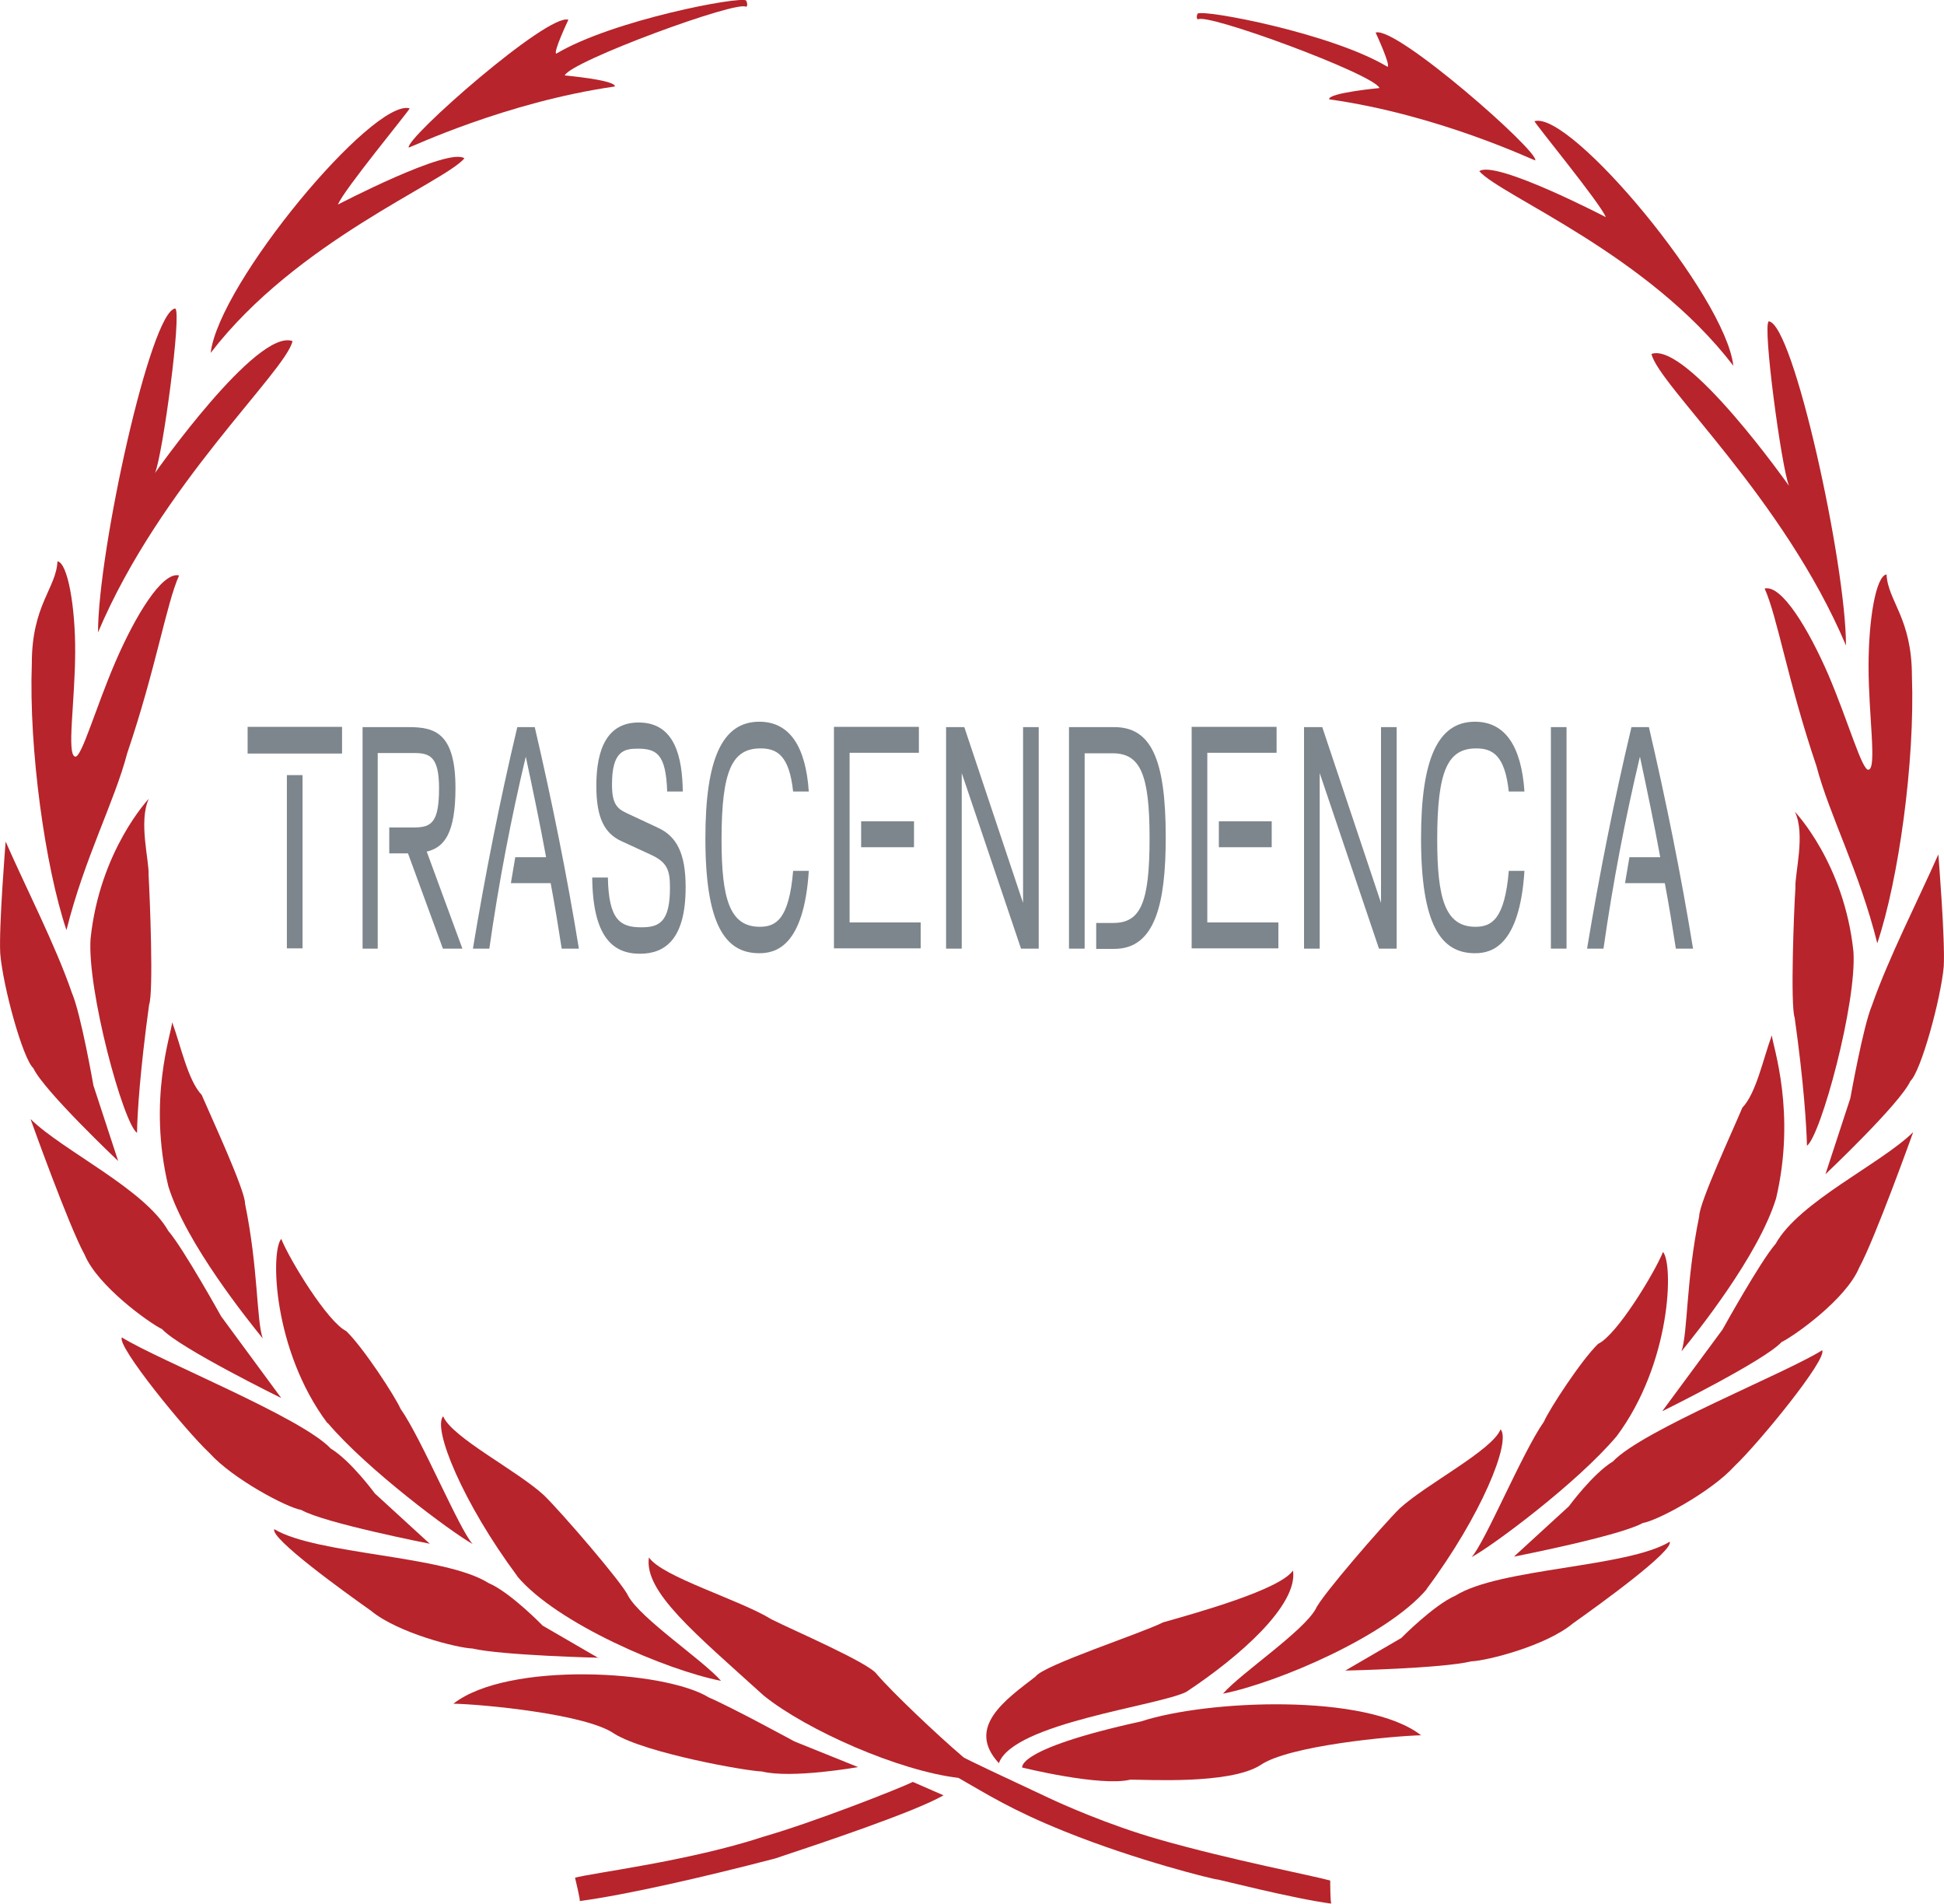 <?xml version="1.0" encoding="UTF-8"?><svg id="Capa_2" xmlns="http://www.w3.org/2000/svg" viewBox="0 0 75.76 74.17"><defs><style>.cls-1{fill:#7d868c;}.cls-2{fill:#b7242b;}</style></defs><g id="Layer_1"><g><path class="cls-2" d="M29.08,.02c-.23-.18-5.2,.76-7.4,2.07-.14-.03,.47-1.32,.47-1.32-.79-.28-6.39,4.65-6.22,4.98,.06,0,3.77-1.77,8.03-2.38,.06-.25-1.95-.43-1.95-.43,.2-.54,6.8-2.97,7.07-2.67,.09-.08,0-.24,0-.24"/><path class="cls-2" d="M15.96,4.22c-1.43-.38-7.43,6.81-7.75,9.53,3.34-4.35,9.06-6.62,9.89-7.58-.62-.45-4.93,1.8-4.93,1.8,.2-.54,2.78-3.66,2.79-3.74"/><path class="cls-2" d="M6.83,12.02c-.96,.08-3.01,9.45-3.01,12.62,2.43-5.75,7.31-10.15,7.58-11.35-1.39-.51-5.36,5.14-5.36,5.14,.3-.69,1.05-6.26,.79-6.41"/><path class="cls-2" d="M2.24,21.87c-.05,1.05-1,1.7-1,3.98-.12,3.34,.52,7.92,1.35,10.39,.7-2.81,1.87-4.99,2.37-6.9,1.12-3.3,1.52-5.81,2.02-6.92-.67-.16-1.72,1.61-2.47,3.34-.79,1.83-1.33,3.77-1.58,3.72-.34-.07-.01-2.1,0-4.05,.01-1.78-.29-3.5-.69-3.56"/><path class="cls-2" d="M4.62,45.25s-2.91-2.75-3.32-3.63c-.41-.37-1.18-3.16-1.29-4.46-.06-1.04,.21-4.37,.21-4.37,.76,1.74,1.95,4.05,2.58,5.89,.35,.8,.84,3.61,.84,3.61l.97,2.96Z"/><path class="cls-2" d="M3.53,36.57c.36-3.44,2.27-5.45,2.27-5.45-.41,.89,.02,2.42-.01,2.96,.05,.88,.2,4.58,.02,5.07-.35,2.56-.46,4.22-.47,4.99-.54-.38-1.95-5.57-1.81-7.57"/><path class="cls-2" d="M10.96,54.47s-3.97-1.95-4.64-2.68c-.51-.25-2.51-1.68-3.02-2.9-.62-1.12-2.11-5.29-2.11-5.29,1.26,1.24,4.44,2.72,5.37,4.36,.58,.67,2.06,3.33,2.06,3.33l2.34,3.18Z"/><path class="cls-2" d="M6.56,46.22c-.81-3.38,.12-5.96,.15-6.39,.34,.92,.61,2.26,1.15,2.83,.35,.82,1.7,3.72,1.69,4.24,.52,2.54,.44,4.52,.69,5.25-.57-.71-2.99-3.7-3.68-5.93"/><path class="cls-2" d="M16.76,60.15s-4.14-.81-5.02-1.32c-.56-.09-2.67-1.21-3.57-2.21-.96-.9-3.63-4.18-3.42-4.51,1.45,.9,7,3.11,8.14,4.33,.78,.47,1.72,1.75,1.72,1.75l2.14,1.96Z"/><path class="cls-2" d="M12.76,55.45c-2.13-2.85-2.22-6.69-1.8-7.18,.34,.84,1.81,3.24,2.53,3.59,.66,.63,1.91,2.55,2.12,3.03,.83,1.18,2.28,4.69,2.81,5.27-.82-.46-4.11-2.9-5.65-4.72"/><path class="cls-2" d="M23.34,64.59s-3.77-.09-4.93-.36c-.58-.02-2.9-.6-3.95-1.47-1.09-.77-3.94-2.83-3.77-3.18,1.66,1,6.63,1.01,8.35,2.1,.85,.36,2.11,1.66,2.11,1.66l2.19,1.27Z"/><path class="cls-2" d="M20.16,61.41c-2.12-2.85-3.31-5.75-2.89-6.23,.34,.83,2.88,2.11,3.93,3.08,.66,.64,3.07,3.43,3.28,3.92,.5,.9,2.9,2.49,3.62,3.31-2.14-.42-6.4-2.24-7.94-4.07"/><path class="cls-2" d="M33.44,68.85s-2.59,.46-3.75,.17c-.58-.01-4.52-.71-5.75-1.47-1.09-.77-5.16-1.15-6.27-1.17,2.12-1.66,8.24-1.31,9.96-.24,.85,.36,3.33,1.71,3.33,1.71l2.48,1Z"/><path class="cls-2" d="M29.77,66.07c-2.68-2.43-4.68-4.05-4.48-5.39,.51,.76,3.54,1.65,4.77,2.41,.85,.43,3.81,1.7,4.11,2.14,.57,.67,2.32,2.34,3.38,3.24,.08,.06,1.54,.75,3.32,1.58,.44,.21,2.3,1.05,4.3,1.62,2.76,.79,6.04,1.42,6.67,1.6,0,0,0,.94,.05,.9-1.42-.18-4.47-.96-4.44-.94-.14,0-3.18-.75-5.95-1.87-2.09-.84-3.04-1.46-4.15-2.09-2.31-.27-5.9-1.85-7.58-3.2"/><path class="cls-2" d="M46.68,.53c.23-.17,5.2,.76,7.39,2.07,.15-.02-.46-1.33-.46-1.33,.79-.28,6.39,4.65,6.22,4.98-.06,0-3.76-1.78-8.03-2.38-.06-.25,1.96-.44,1.96-.44-.21-.54-6.81-2.97-7.08-2.67-.09-.08,0-.25,0-.25"/><path class="cls-2" d="M59.81,4.72c1.42-.39,7.43,6.81,7.74,9.53-3.33-4.35-9.06-6.62-9.9-7.58,.63-.45,4.93,1.79,4.93,1.79-.21-.54-2.78-3.66-2.78-3.74"/><path class="cls-2" d="M68.93,12.52c.96,.08,3.01,9.45,3.01,12.63-2.43-5.75-7.31-10.15-7.58-11.36,1.39-.49,5.36,5.14,5.36,5.14-.29-.69-1.04-6.26-.79-6.41"/><path class="cls-2" d="M73.52,22.37c.05,1.06,.99,1.7,.99,3.98,.12,3.34-.52,7.93-1.35,10.4-.7-2.81-1.87-4.99-2.37-6.9-1.12-3.31-1.52-5.81-2.02-6.92,.67-.16,1.72,1.61,2.47,3.33,.79,1.84,1.33,3.79,1.58,3.73,.33-.06,0-2.1,0-4.04,0-1.79,.28-3.5,.7-3.57"/><path class="cls-2" d="M71.14,45.75s2.91-2.75,3.31-3.63c.41-.38,1.18-3.16,1.3-4.46,.06-1.04-.21-4.37-.21-4.37-.77,1.74-1.95,4.05-2.59,5.89-.34,.8-.84,3.61-.84,3.61l-.97,2.96Z"/><path class="cls-2" d="M72.23,37.07c-.36-3.44-2.28-5.44-2.28-5.44,.42,.88-.01,2.41,.02,2.96-.06,.87-.2,4.58-.03,5.06,.36,2.56,.46,4.22,.48,4.99,.54-.39,1.95-5.58,1.81-7.57"/><path class="cls-2" d="M64.79,54.98s3.97-1.96,4.64-2.69c.51-.25,2.51-1.67,3.02-2.89,.62-1.13,2.11-5.29,2.11-5.29-1.26,1.24-4.45,2.71-5.36,4.35-.59,.67-2.07,3.34-2.07,3.34l-2.34,3.17Z"/><path class="cls-2" d="M69.21,46.72c.8-3.37-.12-5.96-.16-6.38-.34,.92-.61,2.26-1.15,2.82-.34,.82-1.69,3.72-1.68,4.23-.52,2.54-.44,4.52-.69,5.26,.58-.71,2.99-3.71,3.68-5.94"/><path class="cls-2" d="M59,60.65s4.14-.81,5.02-1.31c.57-.09,2.66-1.21,3.57-2.21,.96-.91,3.64-4.19,3.42-4.52-1.45,.91-7,3.11-8.15,4.33-.78,.47-1.72,1.75-1.72,1.75l-2.14,1.96Z"/><path class="cls-2" d="M63.01,55.95c2.12-2.85,2.21-6.69,1.8-7.17-.34,.83-1.8,3.24-2.53,3.58-.66,.64-1.91,2.56-2.11,3.03-.84,1.19-2.28,4.68-2.82,5.28,.83-.45,4.12-2.89,5.66-4.72"/><path class="cls-2" d="M52.41,65.09s3.77-.08,4.93-.36c.59-.02,2.91-.6,3.96-1.48,1.09-.77,3.93-2.83,3.77-3.18-1.66,1.01-6.63,1.02-8.35,2.1-.85,.37-2.11,1.65-2.11,1.65l-2.2,1.28Z"/><path class="cls-2" d="M55.59,61.92c2.13-2.85,3.31-5.75,2.89-6.23-.34,.83-2.88,2.12-3.93,3.08-.65,.64-3.07,3.43-3.27,3.91-.5,.9-2.9,2.49-3.62,3.31,2.14-.43,6.4-2.25,7.94-4.07"/><path class="cls-2" d="M39.85,68.87s3.03,.75,4.2,.47c.58-.01,3.84,.2,5.06-.56,1.09-.77,5.16-1.14,6.27-1.17-2.12-1.65-8.35-1.38-10.91-.54-4.96,1.09-4.63,1.81-4.63,1.81"/><path class="cls-2" d="M35.57,69.43c-.51,.25-3.8,1.55-5.81,2.13-2.91,.96-6.73,1.42-7.35,1.6,0,0,.23,.95,.18,.91,1.8-.24,4.87-.94,7.62-1.66,1.87-.62,5.45-1.82,6.56-2.46l-1.19-.52Z"/><path class="cls-2" d="M38.93,68.69c.58-1.56,6.2-2.22,7.3-2.77,2.09-1.38,4.36-3.39,4.16-4.73-.51,.75-3.76,1.65-5.06,2.02-.85,.43-4.67,1.67-4.97,2.11-1.18,.91-2.73,1.98-1.43,3.38"/></g><g><path class="cls-1" d="M9.65,28.32h3.68v1.04h-3.68v-1.04Zm1.53,8.63v-6.75h.61v6.75h-.61Z"/><path class="cls-1" d="M14.74,36.96h-.61v-8.63h1.79c1,0,1.83,.2,1.83,2.37,0,1.76-.43,2.32-1.12,2.48l1.39,3.78h-.76l-1.36-3.71h-.73v-1.01h.96c.69,0,.98-.2,.98-1.53,0-1.23-.36-1.37-.97-1.37h-1.42v7.62Z"/><path class="cls-1" d="M21.28,33.39c-.24-1.31-.51-2.6-.79-3.91-.57,2.4-1.05,4.88-1.42,7.48h-.64c.48-2.89,1.05-5.77,1.73-8.63h.68c.67,2.88,1.25,5.75,1.72,8.63h-.67c-.13-.84-.27-1.7-.43-2.55h-1.55l.17-1.01h1.2Z"/><path class="cls-1" d="M26,30.82c-.05-1.45-.42-1.65-1.15-1.65-.54,0-1,.1-1,1.4,0,.75,.2,.93,.55,1.1l1.24,.58c.74,.34,1.08,1.01,1.08,2.32,0,2.01-.79,2.59-1.78,2.59-1.06,0-1.84-.66-1.86-2.97h.61c.03,1.65,.48,1.94,1.3,1.94,.69,0,1.12-.19,1.12-1.54,0-.7-.11-1-.77-1.3l-1.13-.52c-.64-.3-.97-.88-.97-2.15,0-1.45,.43-2.47,1.65-2.47,1.43,0,1.7,1.38,1.72,2.69h-.61Z"/><path class="cls-1" d="M30.91,30.85c-.15-1.43-.64-1.69-1.27-1.69-1.1,0-1.52,.84-1.52,3.55,0,2.3,.31,3.4,1.49,3.4,.63,0,1.14-.29,1.3-2.18h.61c-.19,2.97-1.31,3.21-1.93,3.21-1.34,0-2.1-1.13-2.1-4.48,0-3.08,.65-4.54,2.1-4.54,1.18,0,1.81,.96,1.93,2.72h-.61Z"/><path class="cls-1" d="M33.11,35.94h2.77v1.01h-3.38v-8.63h3.31v1.01h-2.7v6.61Zm.45-3.94h2.06v1.01h-2.06v-1.01Z"/><path class="cls-1" d="M36.87,36.96v-8.63h.71l2.29,6.85v-6.85h.61v8.63h-.69l-2.31-6.84v6.84h-.61Z"/><path class="cls-1" d="M42.27,36.96h-.61v-8.63h1.76c1.42,0,2.01,1.2,2.01,4.29,0,2.58-.41,4.35-2,4.35h-.71v-1.01h.67c1.08,0,1.41-.83,1.41-3.31s-.36-3.3-1.44-3.3h-1.09v7.62Z"/><path class="cls-1" d="M47.05,35.94h2.77v1.01h-3.38v-8.63h3.31v1.01h-2.7v6.61Zm.45-3.94h2.06v1.01h-2.06v-1.01Z"/><path class="cls-1" d="M50.82,36.96v-8.63h.71l2.29,6.85v-6.85h.61v8.63h-.69l-2.31-6.84v6.84h-.61Z"/><path class="cls-1" d="M58.8,30.85c-.15-1.43-.64-1.69-1.27-1.69-1.1,0-1.52,.84-1.52,3.55,0,2.3,.31,3.4,1.49,3.4,.63,0,1.14-.29,1.3-2.18h.61c-.19,2.97-1.31,3.21-1.93,3.21-1.34,0-2.1-1.13-2.1-4.48,0-3.08,.65-4.54,2.1-4.54,1.18,0,1.81,.96,1.93,2.72h-.61Z"/><path class="cls-1" d="M60.44,36.96v-8.63h.61v8.63h-.61Z"/><path class="cls-1" d="M64.7,33.39c-.24-1.31-.51-2.6-.79-3.91-.57,2.4-1.05,4.88-1.42,7.48h-.64c.48-2.89,1.05-5.77,1.73-8.63h.68c.67,2.88,1.25,5.75,1.72,8.63h-.67c-.13-.84-.27-1.7-.43-2.55h-1.55l.17-1.01h1.2Z"/></g></g></svg>
